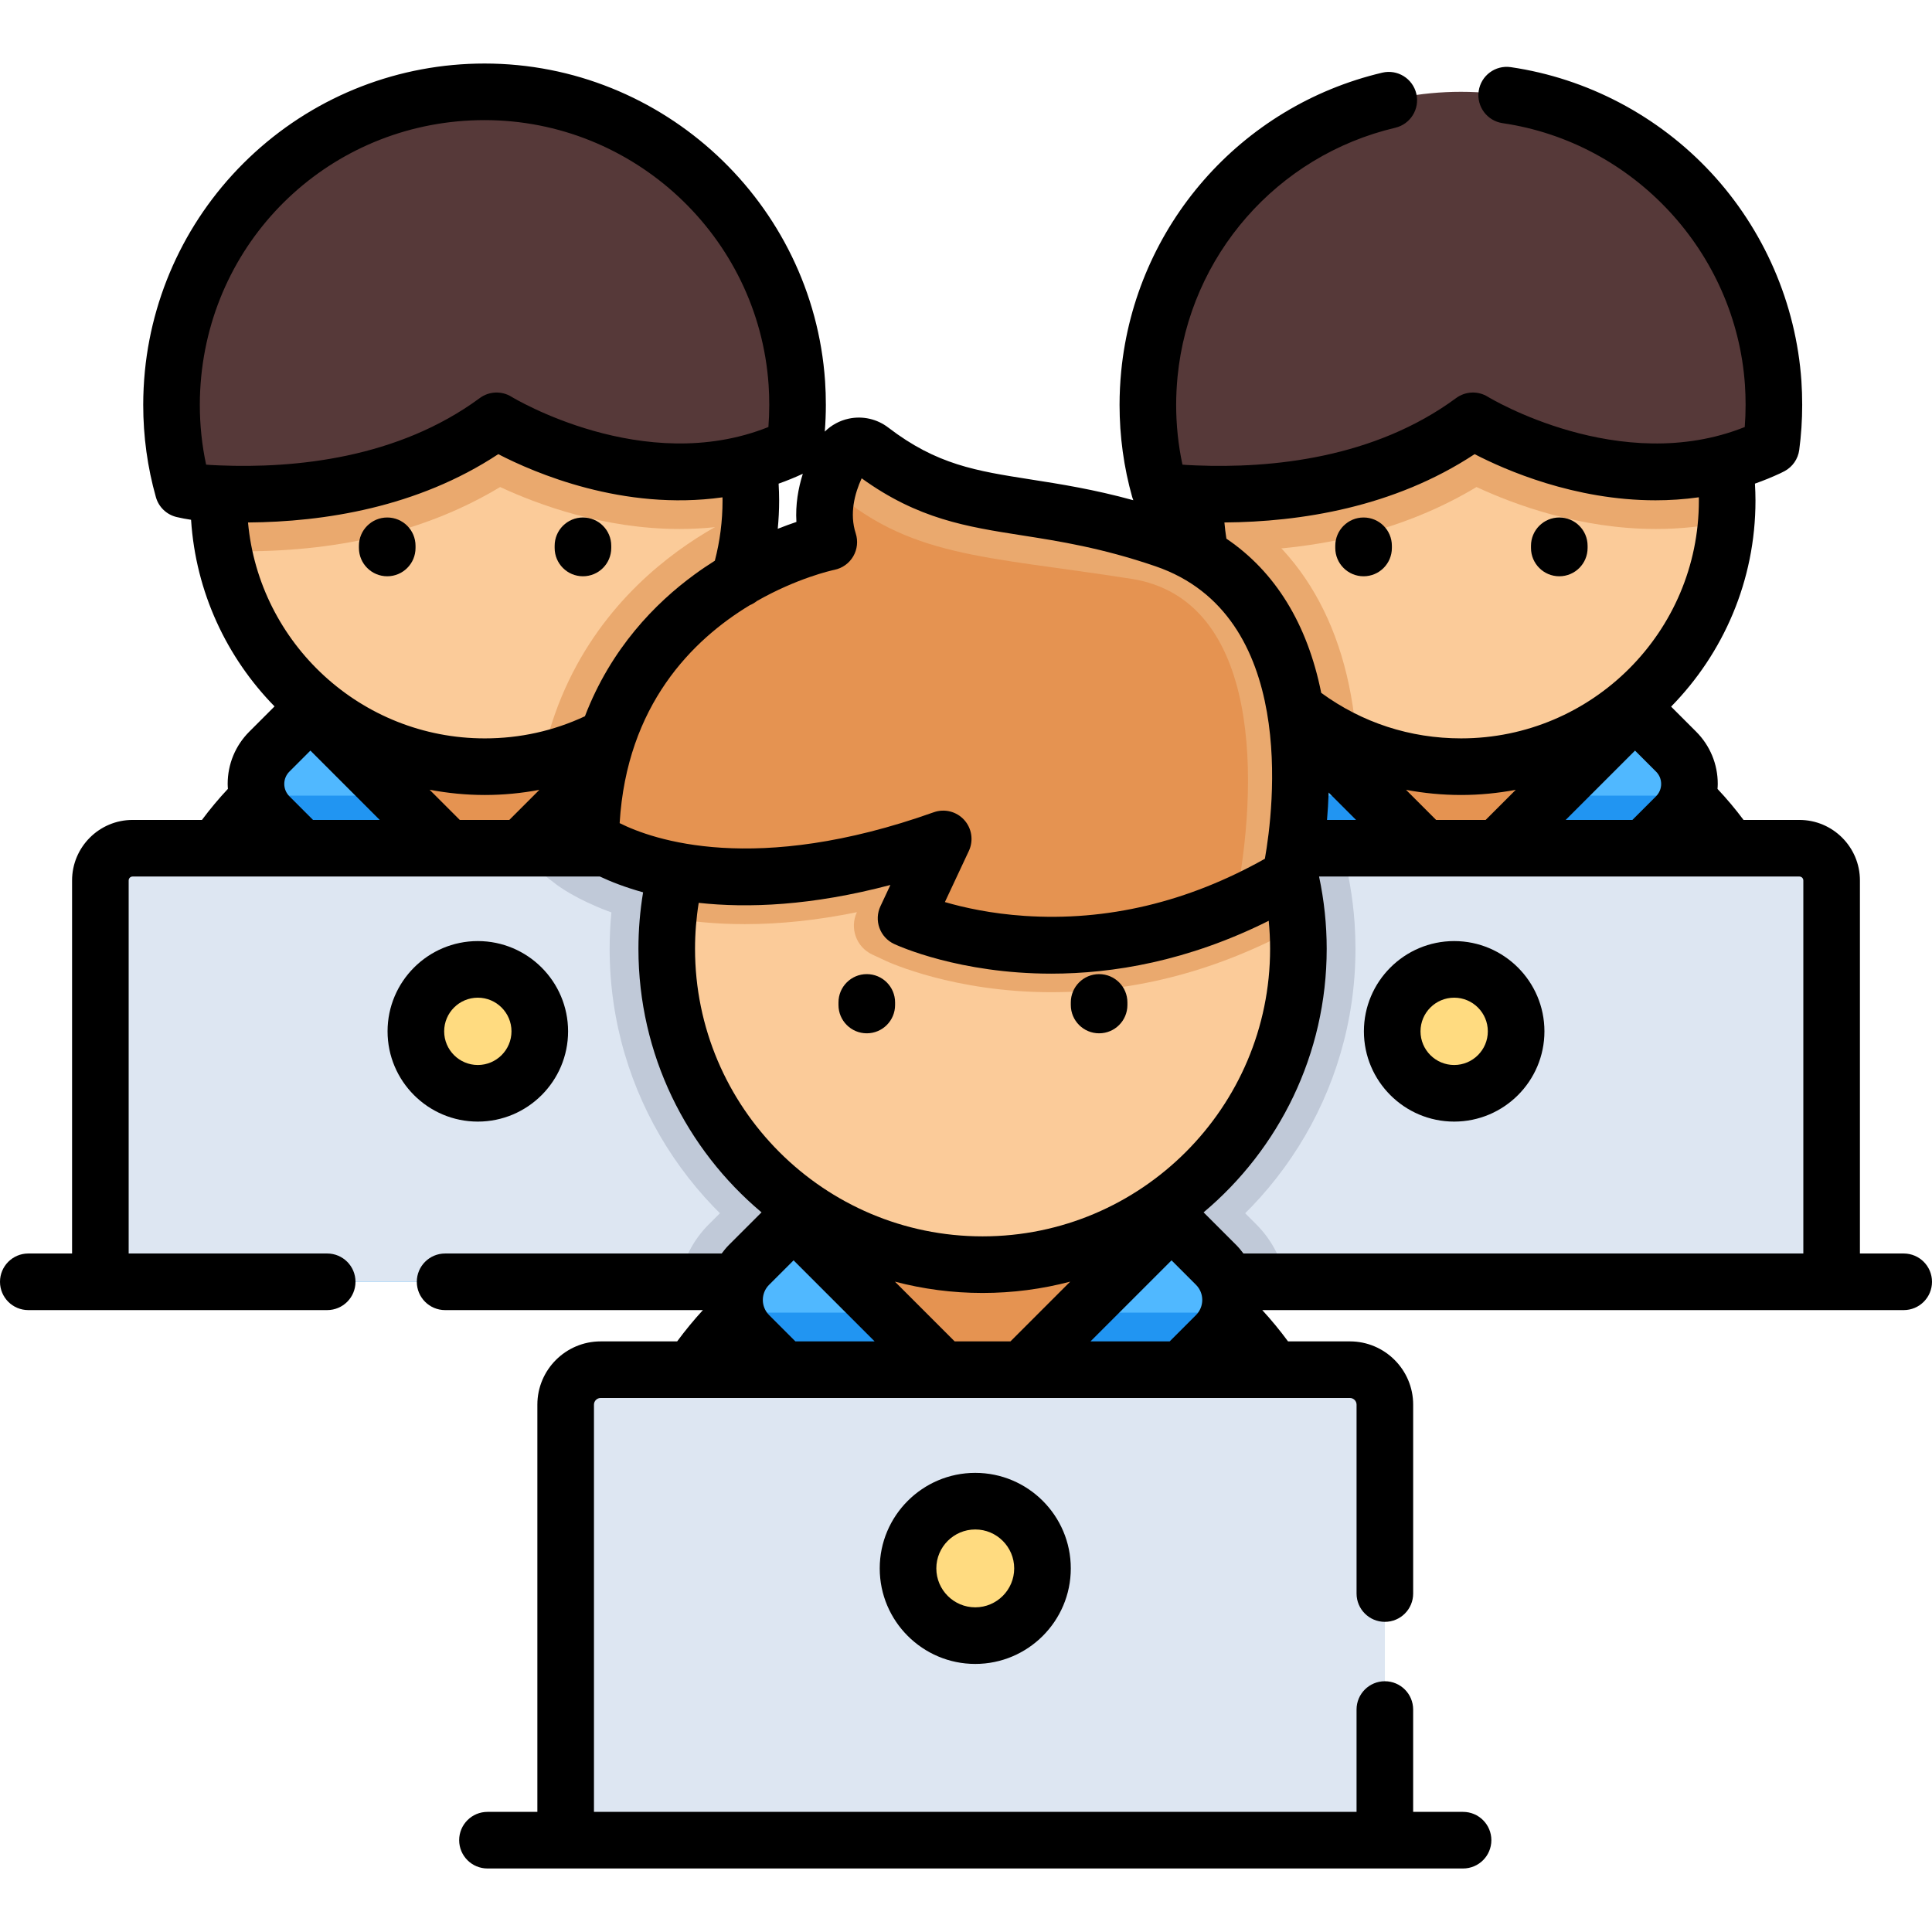 <?xml version="1.0" encoding="iso-8859-1"?>
<!-- Generator: Adobe Illustrator 19.0.0, SVG Export Plug-In . SVG Version: 6.00 Build 0)  -->
<svg version="1.1" id="Capa_1" xmlns="http://www.w3.org/2000/svg" xmlns:xlink="http://www.w3.org/1999/xlink" x="0px" y="0px"
	 viewBox="0 0 512 512" style="enable-background:new 0 0 512 512;" xml:space="preserve">
<path style="fill:#50B8FF;" d="M472.966,272.929v61.803c0,2.738-2.219,4.957-4.957,4.957h-161.72c-2.738,0-4.957-2.219-4.957-4.957
	v-61.803c0-19.609,6.582-37.684,17.66-52.138c7.902-10.319,18.105-18.788,29.836-24.65c11.531-5.777,24.55-9.022,38.321-9.022
	c13.779,0,26.79,3.245,38.328,9.014c8.309,4.151,15.858,9.62,22.356,16.118c2.677,2.677,5.178,5.524,7.472,8.539
	C466.383,235.238,472.966,253.312,472.966,272.929z"/>
<g>
	<path style="fill:#2195F2;" d="M472.966,272.929v61.803c0,2.738-2.219,4.957-4.957,4.957h-6.343v-66.76
		c0-19.617-6.582-37.692-17.66-52.138c-2.294-3.015-4.795-5.861-7.472-8.539c-6.498-6.498-14.047-11.968-22.356-16.118
		c-9.95-4.971-20.99-8.071-32.674-8.823c1.864-0.13,3.752-0.192,5.646-0.192c13.779,0,26.79,3.245,38.328,9.014
		c8.309,4.151,15.858,9.62,22.356,16.118c2.677,2.677,5.178,5.524,7.472,8.539C466.383,235.238,472.966,253.312,472.966,272.929z"/>
	<path style="fill:#2195F2;" d="M455.305,220.792c-0.852,1.304-1.857,2.532-3,3.675l-37.745,37.752
		c-4.396,4.396-11.531,4.396-15.927,0l-11.485-11.485l-11.477,11.485c-4.404,4.396-11.531,4.396-15.927,0l-37.753-37.753
		c-1.143-1.143-2.148-2.371-3-3.675c7.902-10.319,18.105-18.788,29.836-24.65c11.531-5.777,24.55-9.022,38.321-9.022
		c13.779,0,26.79,3.245,38.328,9.014c8.309,4.151,15.858,9.62,22.356,16.118C450.51,214.93,453.011,217.777,455.305,220.792z"/>
</g>
<path style="fill:#E59351;" d="M425.477,196.134l-38.328,38.328l-38.321-38.321c11.531-5.777,24.55-9.022,38.321-9.022
	C400.927,187.12,413.939,190.365,425.477,196.134z"/>
<path style="fill:#50B8FF;" d="M387.152,234.461l-15.527,15.527c-2.165,2.165-5.677,2.165-7.833,0l-33.664-33.655
	c-1.58-1.58-2.63-3.475-3.159-5.482c-1.059-4.042,0-8.521,3.159-11.68L341,188.309l22.542,22.542L387.152,234.461z"/>
<path style="fill:#2195F2;" d="M363.541,210.851l23.61,23.61l-15.527,15.527c-2.165,2.165-5.677,2.165-7.833,0l-33.664-33.655
	c-1.58-1.58-2.63-3.475-3.159-5.482L363.541,210.851L363.541,210.851z"/>
<path style="fill:#50B8FF;" d="M447.316,210.851c-0.52,2.007-1.57,3.902-3.15,5.482l-33.655,33.655
	c-2.165,2.165-5.668,2.165-7.833,0l-15.527-15.527l23.61-23.61l22.542-22.542l10.862,10.862
	C447.325,202.331,448.385,206.809,447.316,210.851z"/>
<path style="fill:#2195F2;" d="M447.316,210.851c-0.52,2.007-1.57,3.902-3.15,5.482l-33.655,33.655
	c-2.165,2.165-5.668,2.165-7.833,0l-15.527-15.527l23.61-23.61H447.316z"/>
<path style="fill:#DDE6F2;" d="M485.401,233.333v106.354H285.347V233.333c0-4.719,3.821-8.54,8.53-8.54h182.984
	C481.58,224.792,485.401,228.614,485.401,233.333z"/>
<g>
	<path style="fill:#C0C9D8;" d="M340.803,339.687h-55.456v-12.553l25.127-25.126l22.474,22.485
		C337.133,328.666,339.825,334.01,340.803,339.687z"/>
	<path style="fill:#C0C9D8;" d="M359.214,251.441c0,38.517-22.152,71.951-54.377,88.245h-19.49V233.333
		c0-4.719,3.821-8.54,8.53-8.54h61.677c1.795,6.352,2.954,12.977,3.428,19.793C359.133,246.834,359.214,249.153,359.214,251.441z"/>
</g>
<circle style="fill:#FFDB80;" cx="385.37" cy="273.319" r="16.42"/>
<path style="fill:#FBCB99;" d="M457.723,132.675c0,1.865-0.07,3.721-0.212,5.546c-2.833,36.349-33.233,64.964-70.298,64.964
	c-9.811,0-19.147-2.006-27.637-5.626c-21.265-9.054-37.166-28.272-41.622-51.554c-0.827-4.315-1.26-8.772-1.26-13.33
	c0-0.948,0.02-1.875,0.061-2.813c0.05-1.402,0.151-2.803,0.282-4.184c3.519-35.663,33.596-63.522,70.177-63.522
	c37.286,0,67.817,28.948,70.338,65.609C457.663,129.378,457.723,131.022,457.723,132.675z"/>
<g>
	<path style="fill:#EAA96E;" d="M457.723,132.675c0,1.865-0.07,3.721-0.212,5.546c-6.03,1.311-12.261,1.966-18.683,1.966
		c-20.025,0-37.508-6.453-47.541-11.121c-18.764,11.303-41.531,17.03-67.838,17.03c-1.815,0-3.65-0.03-5.495-0.091
		c-0.827-4.315-1.26-8.772-1.26-13.33c0-0.948,0.02-1.875,0.061-2.813c0.05-1.402,0.151-2.803,0.282-4.184
		c3.519-35.663,33.596-63.522,70.177-63.522c37.286,0,67.817,28.948,70.338,65.609C457.663,129.378,457.723,131.022,457.723,132.675
		z"/>
	<path style="fill:#EAA96E;" d="M359.577,197.559c-25.207-10.738-42.882-35.744-42.882-64.883c0-0.948,0.02-1.875,0.061-2.813
		c24.289,9.659,39.313,31.811,42.429,62.746C359.355,194.272,359.486,195.925,359.577,197.559z"/>
</g>
<path style="fill:#563939;" d="M470.103,107.296c0,3.717-0.24,7.37-0.72,10.951c-0.271,0.146-0.553,0.282-0.835,0.418
	c-38.147,17.779-78.204-7.141-78.204-7.141c-23.844,17.58-53.357,20.462-76.22,19.188c-2.349-0.136-4.635-0.47-6.849-0.992
	c-2.015-7.13-3.08-14.657-3.08-22.425c0-2.787,0.146-5.533,0.407-8.237c4.134-41.957,39.525-74.728,82.557-74.728
	c43.868,0,79.791,34.054,82.756,77.181C470.04,103.423,470.103,105.354,470.103,107.296z"/>
<path style="fill:#50B8FF;" d="M214.224,272.929v61.803c0,2.738-2.219,4.957-4.957,4.957H47.547c-2.738,0-4.957-2.219-4.957-4.957
	v-61.803c0-19.609,6.582-37.684,17.66-52.138c7.902-10.319,18.105-18.788,29.836-24.65c11.531-5.777,24.55-9.022,38.321-9.022
	c13.779,0,26.79,3.245,38.328,9.014c8.309,4.151,15.858,9.62,22.356,16.118c2.677,2.677,5.178,5.524,7.472,8.539
	C207.641,235.238,214.224,253.312,214.224,272.929z"/>
<g>
	<path style="fill:#2195F2;" d="M214.224,272.929v61.803c0,2.738-2.219,4.957-4.957,4.957h-6.343v-66.76
		c0-19.617-6.582-37.692-17.661-52.138c-2.294-3.015-4.795-5.861-7.472-8.539c-6.498-6.498-14.047-11.968-22.356-16.118
		c-9.95-4.971-20.99-8.071-32.674-8.823c1.864-0.13,3.752-0.192,5.646-0.192c13.779,0,26.79,3.245,38.328,9.014
		c8.309,4.151,15.858,9.62,22.356,16.118c2.677,2.677,5.178,5.524,7.472,8.539C207.641,235.238,214.224,253.312,214.224,272.929z"/>
	<path style="fill:#2195F2;" d="M196.563,220.792c-0.852,1.304-1.857,2.532-3,3.675l-37.745,37.753
		c-4.396,4.396-11.531,4.396-15.927,0l-11.485-11.485l-11.476,11.484c-4.404,4.396-11.531,4.396-15.927,0L63.25,224.466
		c-1.143-1.143-2.148-2.371-3-3.675c7.902-10.319,18.105-18.788,29.836-24.65c11.531-5.777,24.55-9.022,38.321-9.022
		c13.779,0,26.79,3.245,38.328,9.014c8.309,4.151,15.858,9.62,22.356,16.118C191.768,214.93,194.269,217.777,196.563,220.792z"/>
</g>
<path style="fill:#E59351;" d="M166.735,196.134l-38.328,38.328l-38.321-38.321c11.531-5.777,24.55-9.022,38.321-9.022
	C142.186,187.12,155.197,190.365,166.735,196.134z"/>
<path style="fill:#50B8FF;" d="M128.41,234.461l-15.527,15.527c-2.165,2.165-5.677,2.165-7.833,0l-33.664-33.655
	c-1.58-1.58-2.63-3.475-3.159-5.482c-1.059-4.042,0-8.521,3.159-11.68l10.871-10.862l22.542,22.542L128.41,234.461z"/>
<path style="fill:#2195F2;" d="M104.8,210.851l23.61,23.61l-15.527,15.527c-2.165,2.165-5.677,2.165-7.833,0l-33.664-33.655
	c-1.58-1.58-2.63-3.475-3.159-5.482L104.8,210.851L104.8,210.851z"/>
<path style="fill:#50B8FF;" d="M188.575,210.851c-0.52,2.007-1.57,3.902-3.15,5.482l-33.655,33.655
	c-2.165,2.165-5.668,2.165-7.833,0l-15.527-15.527l23.61-23.61l22.542-22.542l10.862,10.862
	C188.584,202.331,189.643,206.809,188.575,210.851z"/>
<path style="fill:#2195F2;" d="M188.575,210.851c-0.52,2.007-1.57,3.902-3.15,5.482l-33.655,33.655
	c-2.165,2.165-5.668,2.165-7.833,0l-15.527-15.527l23.61-23.61H188.575z"/>
<path style="fill:#DDE6F2;" d="M226.665,233.333v106.354H26.6V233.333c0-4.719,3.821-8.54,8.54-8.54h182.984
	C222.843,224.792,226.665,228.614,226.665,233.333z"/>
<g>
	<path style="fill:#C0C9D8;" d="M210.31,302.017l16.354,16.354v21.315H179.97c0.978-5.677,3.67-11.021,7.845-15.195L210.31,302.017z
		"/>
	<path style="fill:#C0C9D8;" d="M226.665,233.333v20.438l-6.675-3.116l2.521-5.374c-8.671,1.512-17.06,2.269-25.127,2.269h-0.01
		c-31.892,0-48.267-11.878-50.031-13.229l-2.134-1.641c-2.445-1.88-3.859-4.804-3.815-7.887l0,0h76.731
		C222.841,224.792,226.665,228.616,226.665,233.333z"/>
	<path style="fill:#C0C9D8;" d="M226.665,233.333v106.354h-10.728c-32.225-16.294-54.377-49.729-54.377-88.245
		c0-3.226,0.161-6.524,0.484-9.78c0.565-5.747,1.623-11.384,3.166-16.869h52.915C222.843,224.792,226.665,228.614,226.665,233.333z"
		/>
</g>
<circle style="fill:#FFDB80;" cx="126.63" cy="273.319" r="16.42"/>
<path style="fill:#FBCB99;" d="M198.977,132.675c0,0.736-0.01,1.472-0.03,2.198c-0.03,1.119-0.091,2.238-0.192,3.347
	c-2.43,31.247-25.217,56.777-55.123,63.32c-4.88,1.079-9.962,1.644-15.165,1.644c-34.383,0-63.028-24.612-69.259-57.18
	c-0.827-4.315-1.26-8.772-1.26-13.33c0-2.369,0.121-4.699,0.353-6.998c3.509-35.663,33.586-63.522,70.167-63.522
	c37.286,0,67.827,28.948,70.348,65.609C198.927,129.378,198.977,131.022,198.977,132.675z"/>
<g>
	<path style="fill:#EAA96E;" d="M198.977,132.675c0,0.736-0.01,1.472-0.03,2.198c-0.03,1.119-0.091,2.238-0.192,3.347
		c-6.019,1.311-12.261,1.966-18.673,1.966c-20.015,0-37.508-6.453-47.541-11.121c-18.754,11.303-41.531,17.03-67.827,17.03
		c-1.815,0-3.65-0.03-5.505-0.091c-0.827-4.315-1.26-8.772-1.26-13.33c0-2.369,0.121-4.699,0.353-6.998
		c3.509-35.663,33.586-63.522,70.167-63.522c37.286,0,67.827,28.948,70.348,65.609C198.927,129.378,198.977,131.022,198.977,132.675
		z"/>
	<path style="fill:#EAA96E;" d="M179.517,146.116c6.826-4.991,13.592-8.631,19.43-11.242c-1.008,32.759-24.35,59.892-55.315,66.668
		C149.43,173.672,165.603,156.3,179.517,146.116z"/>
</g>
<path style="fill:#563939;" d="M211.361,107.296c0,3.717-0.24,7.37-0.72,10.951c-0.271,0.146-0.553,0.282-0.835,0.418
	c-38.147,17.779-78.204-7.141-78.204-7.141c-23.844,17.58-53.357,20.462-76.22,19.188c-2.349-0.136-4.635-0.47-6.849-0.992
	c-2.015-7.13-3.08-14.657-3.08-22.425c0-2.787,0.146-5.533,0.407-8.237c4.134-41.957,39.525-74.728,82.557-74.728
	c43.868,0,79.791,34.054,82.756,77.181C211.298,103.423,211.361,105.354,211.361,107.296z"/>
<path style="fill:#50B8FF;" d="M353.508,415.222v67.065c0,2.971-2.408,5.379-5.379,5.379H172.641c-2.971,0-5.379-2.408-5.379-5.379
	v-67.065c0-21.279,7.143-40.892,19.164-56.576c8.575-11.197,19.647-20.388,32.376-26.748c12.512-6.269,26.64-9.79,41.583-9.79
	c14.952,0,29.071,3.522,41.592,9.782c9.016,4.504,17.208,10.44,24.259,17.491c2.905,2.905,5.619,5.994,8.108,9.266
	C346.365,374.321,353.508,393.935,353.508,415.222z"/>
<g>
	<path style="fill:#2195F2;" d="M353.508,415.222v67.065c0,2.971-2.408,5.379-5.379,5.379h-6.883v-72.444
		c0-21.287-7.143-40.901-19.164-56.576c-2.489-3.272-5.203-6.36-8.109-9.266c-7.051-7.051-15.243-12.987-24.259-17.491
		c-10.797-5.395-22.777-8.758-35.456-9.574c2.023-0.141,4.071-0.208,6.127-0.208c14.952,0,29.071,3.522,41.592,9.782
		c9.016,4.504,17.208,10.44,24.259,17.491c2.905,2.905,5.619,5.994,8.108,9.266C346.365,374.321,353.508,393.935,353.508,415.222z"
		/>
	<path style="fill:#2195F2;" d="M334.344,358.645c-0.924,1.415-2.015,2.747-3.255,3.988L290.13,403.6
		c-4.77,4.77-12.512,4.77-17.283,0l-12.462-12.462L247.931,403.6c-4.779,4.77-12.512,4.77-17.283,0l-40.967-40.967
		c-1.24-1.241-2.331-2.572-3.255-3.988c8.575-11.197,19.647-20.388,32.376-26.748c12.512-6.269,26.64-9.79,41.583-9.79
		c14.952,0,29.071,3.522,41.592,9.782c9.016,4.504,17.208,10.44,24.259,17.491C329.141,352.285,331.855,355.374,334.344,358.645z"/>
</g>
<path style="fill:#E59351;" d="M301.977,331.889l-41.592,41.592l-41.583-41.583c12.512-6.269,26.64-9.79,41.583-9.79
	C275.337,322.107,289.456,325.629,301.977,331.889z"/>
<path style="fill:#FBCB99;" d="M344.09,251.445c0,46.229-37.479,83.699-83.699,83.699c-46.229,0-83.708-37.471-83.708-83.699
	c0-2.806,0.142-5.578,0.408-8.308c4.171-42.333,39.877-75.399,83.3-75.399c44.264,0,80.511,34.365,83.499,77.88
	C344.024,247.54,344.09,249.488,344.09,251.445z"/>
<path style="fill:#EAA96E;" d="M343.891,245.617c-20.837,11.505-42.782,17.324-65.284,17.324c-25.766,0-43.057-7.934-43.781-8.267
	l-3.668-1.713c-4.226-1.973-6.05-7-4.074-11.224l0,0c-10.315,2.114-20.238,3.172-29.703,3.172c-7.701,0-14.452-0.699-20.288-1.773
	c4.171-42.333,39.877-75.399,83.3-75.399C304.655,167.737,340.902,202.103,343.891,245.617z"/>
<path style="fill:#E59351;" d="M156.554,222.324c0,0,29.579,22.728,93.411,0l-9.852,21.035c0,0,46.654,21.788,101.794-10.987
	c0,0,17.03-72.205-33.281-89.41c-36.74-12.564-53.638-5.194-77.781-23.701c-2.609-2-6.384-1.175-7.969,1.705
	c-2.902,5.278-6.11,13.828-3.237,22.69C219.638,143.656,157.487,156.557,156.554,222.324z"/>
<path style="fill:#EAA96E;" d="M341.903,232.372c-4.978,2.955-9.882,5.469-14.694,7.592c6.596-32.043,7.151-81.16-27.397-86.571
	c-39.622-6.206-58.932-5.536-80.219-24.484c0.848-3.049,2.083-5.753,3.268-7.913c1.588-2.892,5.364-3.742,7.983-1.735
	c24.143,18.505,41.042,11.136,77.784,23.701C358.936,160.17,341.903,232.372,341.903,232.372z"/>
<path style="fill:#50B8FF;" d="M260.389,373.479l-16.849,16.848c-2.349,2.349-6.16,2.349-8.5,0l-36.53-36.52
	c-1.714-1.714-2.854-3.771-3.428-5.949c-1.149-4.386,0-9.246,3.428-12.674l11.797-11.787l24.461,24.461L260.389,373.479z"/>
<path style="fill:#2195F2;" d="M234.768,347.859l25.621,25.62l-16.849,16.848c-2.349,2.349-6.16,2.349-8.5,0l-36.53-36.52
	c-1.714-1.714-2.854-3.771-3.428-5.949h39.686V347.859z"/>
<path style="fill:#50B8FF;" d="M325.675,347.859c-0.565,2.178-1.704,4.235-3.418,5.949l-36.52,36.52c-2.349,2.349-6.151,2.349-8.5,0
	l-16.848-16.848l25.621-25.62l24.461-24.461l11.787,11.787C325.685,338.612,326.835,343.472,325.675,347.859z"/>
<path style="fill:#2195F2;" d="M325.675,347.859c-0.565,2.178-1.704,4.235-3.418,5.949l-36.52,36.52c-2.349,2.349-6.151,2.349-8.5,0
	l-16.848-16.848l25.621-25.62h39.665V347.859z"/>
<path style="fill:#DDE6F2;" d="M367.005,372.249v115.416H149.911V372.249c0-5.118,4.149-9.266,9.266-9.266h198.562
	C362.856,362.983,367.005,367.131,367.005,372.249z"/>
<circle style="fill:#FFDB80;" cx="258.45" cy="415.639" r="17.818"/>
<path d="M385.37,249.395c-13.19,0-23.921,10.73-23.921,23.92s10.73,23.92,23.921,23.92c13.189,0,23.92-10.73,23.92-23.92
	S398.56,249.395,385.37,249.395z M385.37,282.235c-4.919,0-8.921-4.002-8.921-8.92s4.002-8.92,8.921-8.92
	c4.918,0,8.92,4.002,8.92,8.92S390.288,282.235,385.37,282.235z"/>
<path d="M504.5,332.19h-11.6v-98.861c0-8.845-7.195-16.04-16.04-16.04h-14.805c-2.135-2.869-4.446-5.61-6.895-8.217
	c0.029-0.443,0.064-0.884,0.064-1.332c-0.002-5.242-2.047-10.168-5.751-13.865l-6.612-6.612
	c13.816-14.081,22.358-33.355,22.358-54.594c0-1.508-0.054-3.01-0.139-4.504c2.237-0.792,4.479-1.698,6.717-2.741
	c0.388-0.187,0.773-0.375,1.146-0.576c2.113-1.141,3.554-3.225,3.872-5.604c0.521-3.896,0.786-7.915,0.786-11.947
	c0-2.099-0.068-4.209-0.205-6.298c-1.412-20.544-9.932-40.183-23.987-55.297c-13.981-15.034-32.814-24.946-53.031-27.909
	c-4.099-0.598-7.907,2.234-8.509,6.333c-0.601,4.099,2.235,7.908,6.333,8.509c34.804,5.101,61.815,34.284,64.228,69.369
	c0.114,1.738,0.172,3.52,0.172,5.293c0,1.969-0.075,3.932-0.224,5.869c-33.036,13.208-67.729-7.796-68.073-8.009
	c-2.608-1.623-5.94-1.489-8.413,0.331c-21.753,16.039-49.083,18.66-68.969,17.849c-0.028-0.001-0.055-0.005-0.083-0.006
	c-0.01,0-0.02,0.001-0.03,0.001c-0.762-0.031-1.517-0.067-2.257-0.108c-0.397-0.023-0.794-0.053-1.189-0.09
	c-1.108-5.161-1.668-10.47-1.668-15.839c0-2.431,0.125-4.96,0.37-7.501c3.157-32.044,26.345-58.544,57.698-65.94
	c4.032-0.951,6.529-4.99,5.578-9.021s-4.99-6.53-9.021-5.578c-37.595,8.869-65.396,40.645-69.185,79.085
	c-0.292,3.032-0.44,6.046-0.44,8.956c0,8.339,1.131,16.569,3.361,24.464c0.078,0.276,0.179,0.541,0.287,0.803
	c-10.501-2.888-19.263-4.262-27.218-5.508c-14.436-2.26-24.864-3.893-37.718-13.745c-2.969-2.279-6.775-3.145-10.445-2.373
	c-2.444,0.513-4.643,1.725-6.385,3.438c0.182-2.34,0.284-4.705,0.284-7.078c0-2.105-0.069-4.217-0.206-6.298
	c-3.245-47.195-42.882-84.166-90.238-84.166c-22.595,0-44.229,8.377-60.917,23.586C50.923,55.526,40.587,76.092,38.395,98.34
	c-0.293,3.039-0.441,6.053-0.441,8.956c0,8.339,1.132,16.57,3.363,24.465c0.74,2.621,2.845,4.635,5.496,5.26
	c1.255,0.296,2.532,0.537,3.821,0.729c1.241,19.193,9.448,36.513,22.122,49.455l-6.665,6.665c-3.711,3.705-5.756,8.635-5.756,13.88
	c0,0.44,0.035,0.873,0.064,1.308c-2.45,2.609-4.745,5.364-6.88,8.231H35.14c-8.845,0-16.04,7.195-16.04,16.04v98.861H7.5
	c-4.143,0-7.5,3.358-7.5,7.5c0,4.143,3.358,7.5,7.5,7.5l79.21-0.001c4.143,0,7.5-3.357,7.5-7.5s-3.357-7.5-7.5-7.5H34.1v-98.86
	c0-0.573,0.467-1.04,1.04-1.04h123.833c2.901,1.365,6.716,2.87,11.454,4.184c-0.816,4.933-1.237,9.941-1.237,14.967
	c0,28.008,12.692,53.104,32.622,69.848l-8.606,8.598c-0.725,0.725-1.362,1.504-1.957,2.304h-73.29c-4.143,0-7.5,3.357-7.5,7.5
	s3.357,7.5,7.5,7.5h68.318c-2.425,2.641-4.7,5.415-6.829,8.293h-20.276c-9.244,0-16.766,7.521-16.766,16.767v107.917h-13.223
	c-4.143,0-7.5,3.357-7.5,7.5s3.357,7.5,7.5,7.5h258.543c4.143,0,7.5-3.357,7.5-7.5s-3.357-7.5-7.5-7.5H374.5v-27.121
	c0-4.143-3.357-7.5-7.5-7.5s-7.5,3.357-7.5,7.5v27.121H157.407V372.249c0-0.975,0.792-1.767,1.766-1.767h198.563
	c0.974,0,1.766,0.792,1.766,1.767v50.058c0,4.143,3.357,7.5,7.5,7.5s7.5-3.357,7.5-7.5v-50.058c0-9.245-7.521-16.767-16.766-16.767
	h-16.394c-2.128-2.881-4.407-5.654-6.828-8.292H504.5c4.143,0,7.5-3.357,7.5-7.5S508.643,332.19,504.5,332.19z M477.9,233.329
	v98.861H329.521c-0.595-0.8-1.232-1.579-1.958-2.305l-8.597-8.597c19.93-16.745,32.623-41.841,32.623-69.849
	c0-6.416-0.681-12.827-2.01-19.087c0.004-0.02,0.008-0.043,0.012-0.063H476.86C477.434,232.289,477.9,232.756,477.9,233.329z
	 M288.994,355.482l21.476-21.477l6.487,6.487c2.207,2.207,2.205,5.803-0.001,8.013l-6.976,6.977H288.994z M438.866,211.025
	l-6.264,6.264h-17.676l18.373-18.374l5.572,5.572c0.872,0.87,1.353,2.028,1.354,3.261
	C440.226,208.985,439.743,210.149,438.866,211.025z M393.713,217.289h-13.126l-7.978-7.975c4.761,0.894,9.638,1.365,14.601,1.365
	c4.95,0,9.786-0.484,14.482-1.369L393.713,217.289z M352.104,210.025l7.266,7.264h-7.697
	C351.866,215.021,352.018,212.588,352.104,210.025z M390.791,120.354c8.113,4.202,26.427,12.233,47.942,12.231
	c3.739,0,7.575-0.249,11.471-0.797c0.004,0.294,0.015,0.586,0.015,0.88c0,34.744-28.266,63.01-63.01,63.01
	c-13.508,0-26.267-4.162-37.074-12.064c-3.665-18.273-12.188-32.111-25.127-40.862c-0.229-1.422-0.398-2.855-0.529-4.292
	C344.554,138.312,369.372,134.482,390.791,120.354z M221.163,151c2.087-0.434,3.891-1.733,4.961-3.576s1.307-4.054,0.649-6.081
	c-1.688-5.202-0.293-10.514,1.577-14.589c14.979,10.817,27.76,12.819,42.454,15.12c9.908,1.552,21.14,3.311,35.393,8.185
	c37.809,12.93,31.333,64.377,29.01,77.524c-20.442,11.497-41.842,16.594-63.662,15.14c-8.935-0.593-16.207-2.229-21.136-3.666
	l6.348-13.551c1.283-2.741,0.794-5.984-1.24-8.225c-2.035-2.24-5.216-3.037-8.067-2.022c-47.388,16.873-74.494,7.257-83.237,2.879
	c1.893-31.353,19.367-48.609,34.479-57.748c0.671-0.275,1.298-0.641,1.864-1.097C211.201,153.229,220.258,151.193,221.163,151z
	 M121.848,217.289l-8.005-8.005c4.741,0.903,9.627,1.395,14.627,1.395c4.863,0,9.713-0.464,14.473-1.36l-7.97,7.97H121.848z
	 M82.957,217.289l-6.263-6.263c-0.876-0.876-1.358-2.04-1.358-3.276c0-1.233,0.48-2.393,1.358-3.268l5.566-5.567l18.374,18.374
	L82.957,217.289L82.957,217.289z M211.058,138.321c-1.472,0.494-3.14,1.098-4.945,1.814c0.236-2.475,0.367-4.965,0.367-7.467
	c0-1.505-0.054-3.004-0.139-4.496c2.136-0.758,4.276-1.626,6.414-2.614C211.536,129.4,210.779,133.728,211.058,138.321z
	 M191.465,131.799c0.004,0.29,0.015,0.579,0.015,0.87c0,5.406-0.688,10.748-2.036,15.924c-1.794,1.131-3.608,2.352-5.425,3.681
	c-10.374,7.585-22.111,19.555-29.009,37.541c-8.312,3.879-17.222,5.865-26.541,5.865c-32.795,0-59.807-25.179-62.742-57.217
	c20.076-0.148,44.9-3.978,66.322-18.107C141.575,125.29,165.176,135.498,191.465,131.799z M53.324,99.795
	c3.817-38.745,36.101-67.963,75.093-67.963c39.504,0,72.567,30.833,75.272,70.174c0.114,1.733,0.172,3.513,0.172,5.29
	c0,1.97-0.075,3.933-0.225,5.869c-33.03,13.208-67.729-7.796-68.073-8.009c-2.608-1.623-5.941-1.489-8.412,0.331
	c-21.751,16.036-49.072,18.659-68.962,17.85c-0.033-0.001-0.066-0.006-0.099-0.007c-0.033,0-0.066,0-0.098-0.001
	c-0.736-0.031-1.464-0.065-2.178-0.105c-0.398-0.023-0.796-0.054-1.192-0.091c-1.107-5.161-1.668-10.47-1.668-15.839
	C52.953,104.871,53.078,102.343,53.324,99.795z M184.19,251.439c0-4.089,0.33-8.162,0.975-12.175
	c12.988,1.425,29.87,0.798,50.802-4.738l-2.647,5.651c-0.844,1.803-0.938,3.867-0.259,5.738c0.679,1.872,2.073,3.396,3.877,4.239
	c1.162,0.542,17.343,7.875,41.683,7.874c16.247-0.001,36.133-3.272,57.603-14.01c0.238,2.464,0.365,4.941,0.365,7.42
	c0,42.022-34.184,76.21-76.2,76.21S184.19,293.462,184.19,251.439z M260.39,342.649c8.023,0,15.806-1.046,23.223-3.001
	l-15.834,15.834H253l-15.834-15.834C244.584,341.603,252.367,342.649,260.39,342.649z M210.789,355.482l-6.971-6.972
	c-2.21-2.215-2.212-5.811-0.008-8.016l6.497-6.491l21.478,21.479H210.789z"/>
<path d="M361.362,152.719c4.143,0,7.5-3.357,7.5-7.5v-0.578c0-4.143-3.357-7.5-7.5-7.5s-7.5,3.357-7.5,7.5v0.578
	C353.862,149.361,357.22,152.719,361.362,152.719z"/>
<path d="M413.229,152.719c4.143,0,7.5-3.357,7.5-7.5v-0.578c0-4.143-3.357-7.5-7.5-7.5s-7.5,3.357-7.5,7.5v0.578
	C405.729,149.361,409.087,152.719,413.229,152.719z"/>
<path d="M150.548,273.315c0-13.189-10.73-23.92-23.92-23.92s-23.92,10.73-23.92,23.92s10.73,23.92,23.92,23.92
	S150.548,286.505,150.548,273.315z M117.708,273.315c0-4.918,4.002-8.92,8.92-8.92c4.918,0,8.92,4.002,8.92,8.92
	s-4.002,8.92-8.92,8.92S117.708,278.233,117.708,273.315z"/>
<path d="M102.62,137.141c-4.143,0-7.5,3.357-7.5,7.5v0.578c0,4.143,3.357,7.5,7.5,7.5s7.5-3.357,7.5-7.5v-0.578
	C110.12,140.498,106.763,137.141,102.62,137.141z"/>
<path d="M154.488,137.141c-4.143,0-7.5,3.357-7.5,7.5v0.578c0,4.143,3.357,7.5,7.5,7.5s7.5-3.357,7.5-7.5v-0.578
	C161.988,140.498,158.631,137.141,154.488,137.141z"/>
<path d="M229.706,273.838c4.143,0,7.5-3.357,7.5-7.5v-0.687c0-4.143-3.357-7.5-7.5-7.5s-7.5,3.357-7.5,7.5v0.687
	C222.206,270.48,225.563,273.838,229.706,273.838z"/>
<path d="M291.276,273.838c4.143,0,7.5-3.357,7.5-7.5v-0.687c0-4.143-3.357-7.5-7.5-7.5s-7.5,3.357-7.5,7.5v0.687
	C283.776,270.48,287.134,273.838,291.276,273.838z"/>
<path d="M233.137,415.641c0,13.961,11.357,25.318,25.318,25.318c13.96,0,25.317-11.357,25.317-25.318
	c0-13.96-11.357-25.317-25.317-25.317C244.494,390.323,233.137,401.681,233.137,415.641z M268.772,415.641
	c0,5.689-4.628,10.318-10.317,10.318s-10.318-4.629-10.318-10.318s4.629-10.317,10.318-10.317S268.772,409.951,268.772,415.641z"/>
<g>
</g>
<g>
</g>
<g>
</g>
<g>
</g>
<g>
</g>
<g>
</g>
<g>
</g>
<g>
</g>
<g>
</g>
<g>
</g>
<g>
</g>
<g>
</g>
<g>
</g>
<g>
</g>
<g>
</g>
</svg>
